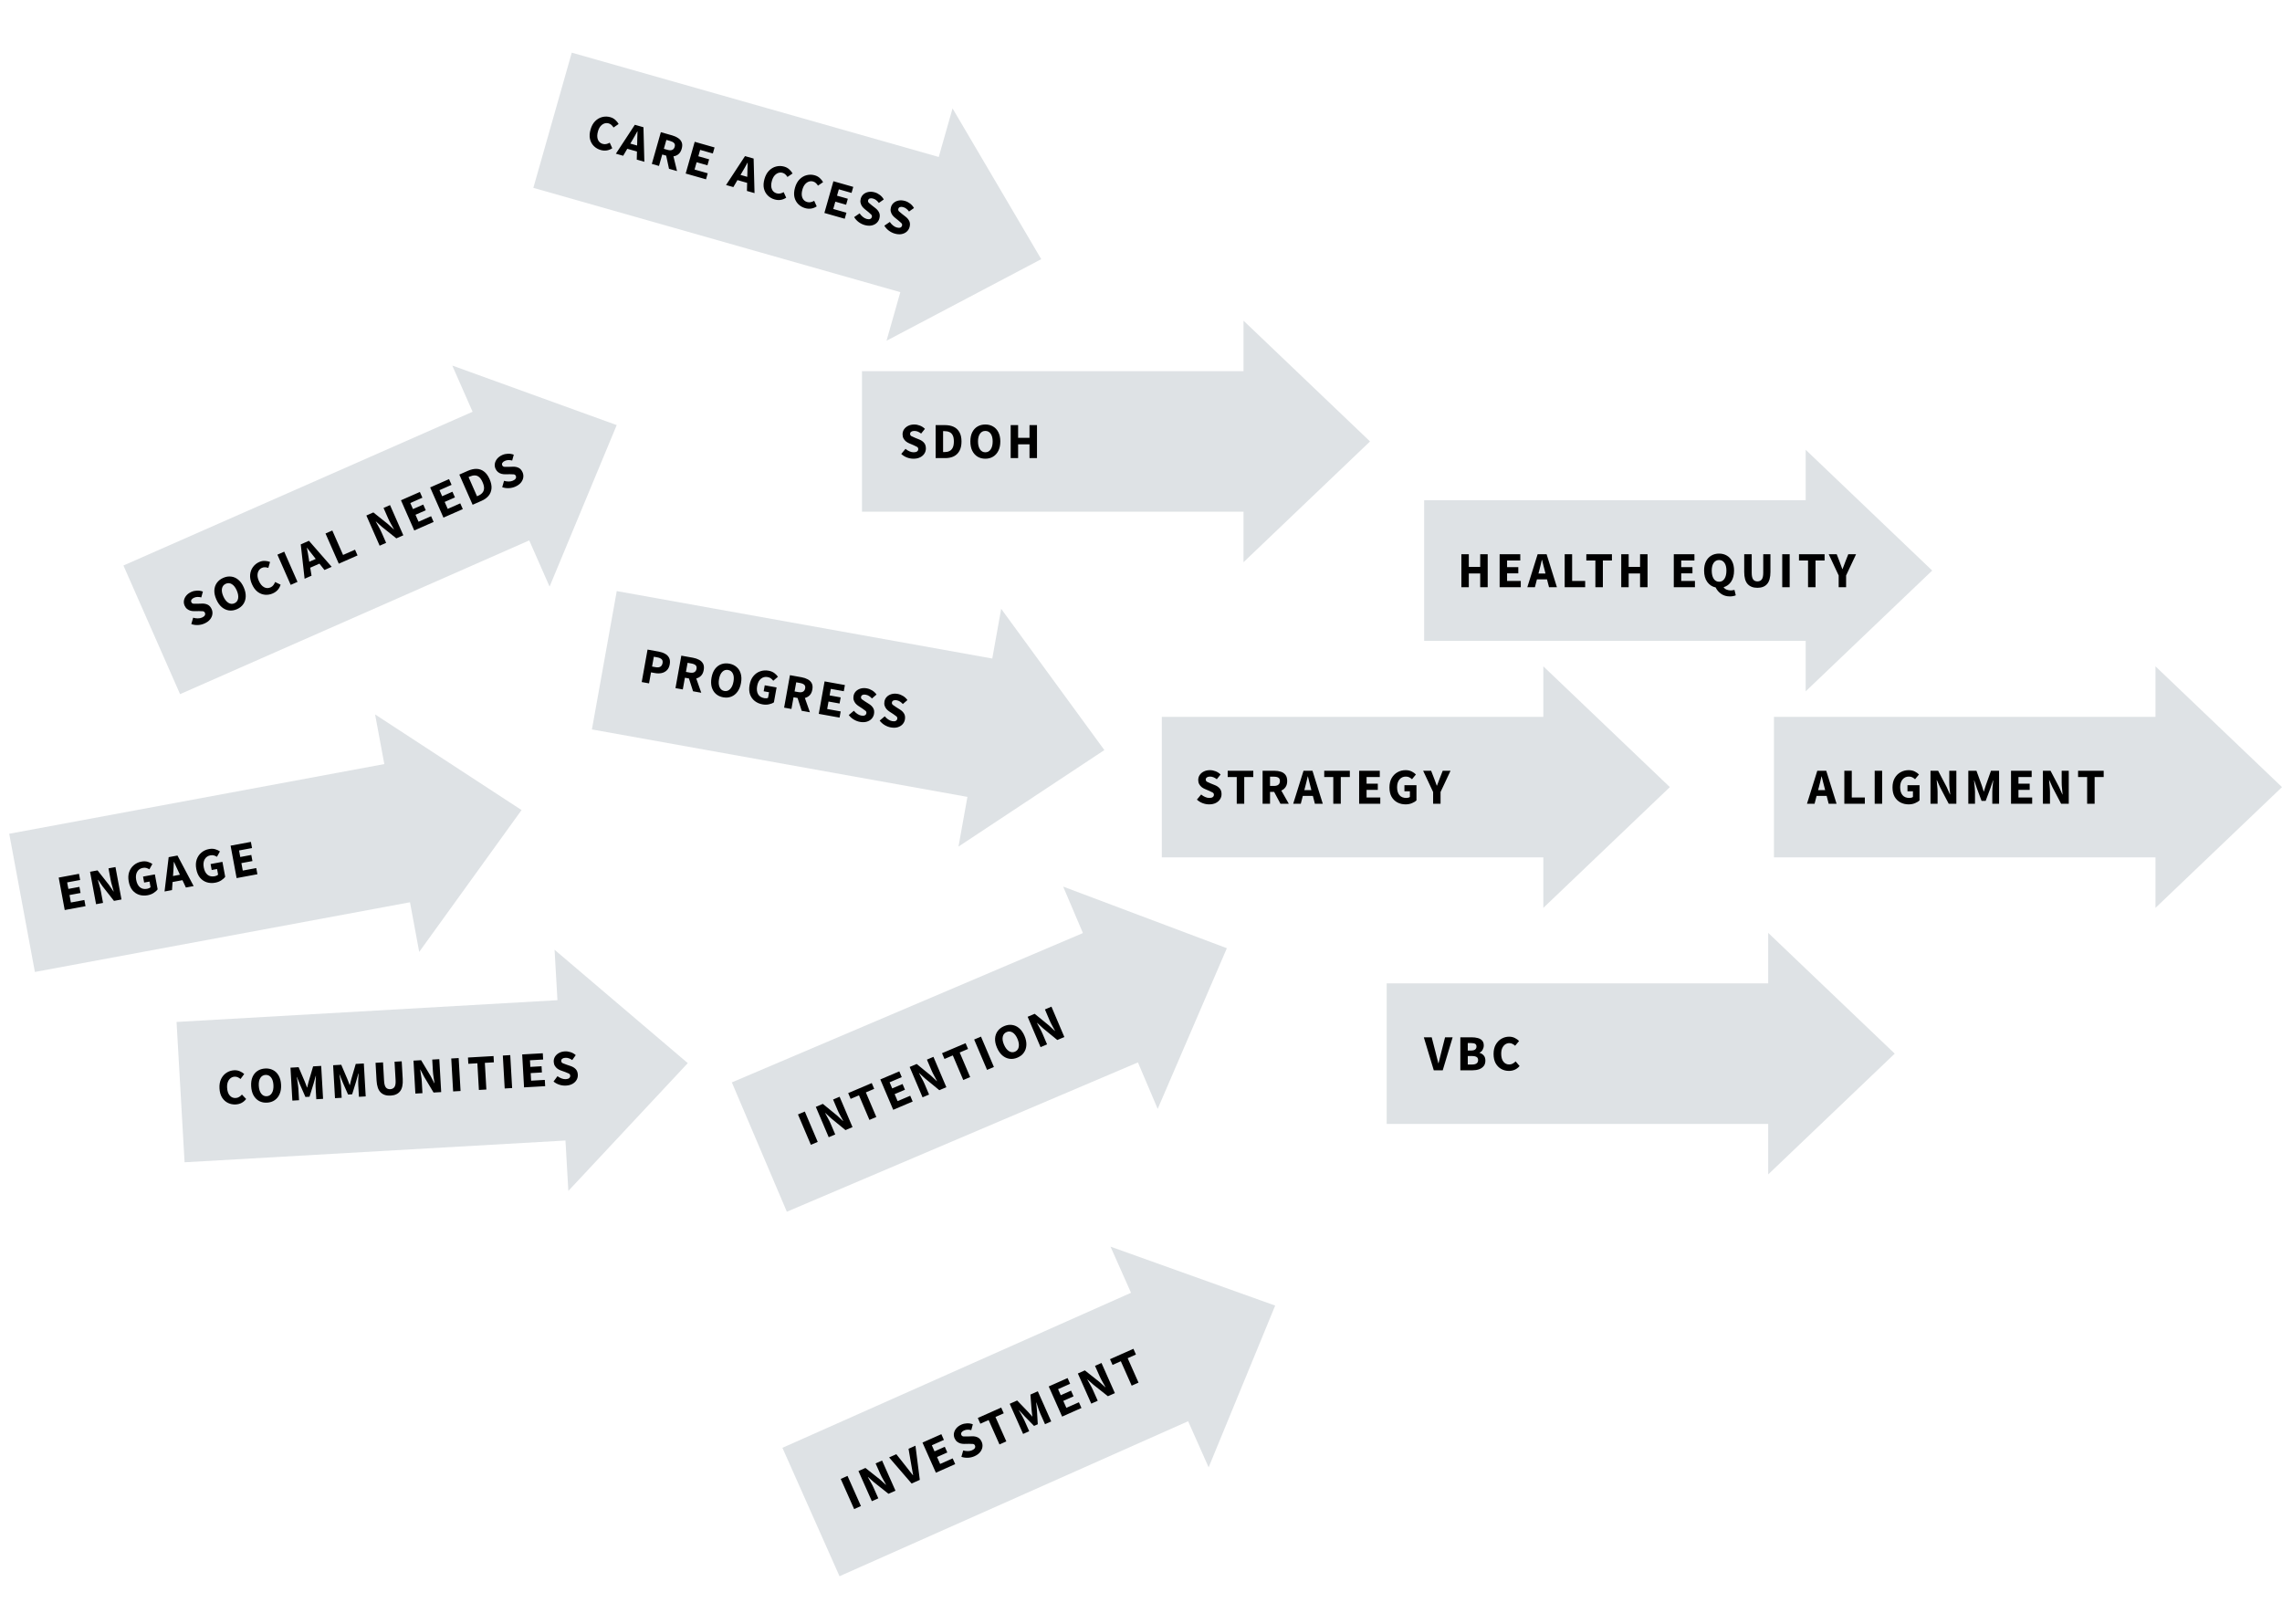<svg width="548" height="390" viewBox="0 0 548 390" fill="none" xmlns="http://www.w3.org/2000/svg">
<path d="M517.616 172.125H426V205.875H517.616V218L548 189L517.616 160V172.125Z" fill="#DEE2E5"/>
<path d="M370.616 172.125H279V205.875H370.616V218L401 189L370.616 160V172.125Z" fill="#DEE2E5"/>
<path d="M298.616 89.125H207V122.875H298.616V135L329 106L298.616 77V89.125Z" fill="#DEE2E5"/>
<path d="M225.431 37.692L137.305 12.646L128.078 45.11L216.204 70.156L212.89 81.819L250.044 62.23L228.746 26.029L225.431 37.692Z" fill="#DEE2E5"/>
<path d="M238.282 158.128L148.109 141.934L142.143 175.153L232.317 191.347L230.173 203.281L265.205 180.108L240.426 146.194L238.282 158.128Z" fill="#DEE2E5"/>
<path d="M260.054 224.049L175.745 259.904L188.954 290.962L273.262 255.107L278.008 266.264L294.618 227.686L255.308 212.891L260.054 224.049Z" fill="#DEE2E5"/>
<path d="M271.603 310.425L187.89 347.649L201.603 378.488L285.316 341.263L290.242 352.342L306.222 313.499L266.676 299.346L271.603 310.425Z" fill="#DEE2E5"/>
<path d="M133.866 240.166L42.399 245.392L44.325 279.087L135.792 273.861L136.483 285.966L165.163 255.28L133.174 228.06L133.866 240.166Z" fill="#DEE2E5"/>
<path d="M92.29 183.47L2.215 200.203L8.379 233.386L98.454 216.653L100.668 228.574L125.245 194.512L90.075 171.549L92.29 183.47Z" fill="#DEE2E5"/>
<path d="M433.616 120.125H342V153.875H433.616V166L464 137L433.616 108V120.125Z" fill="#DEE2E5"/>
<path d="M424.616 236.125H333V269.875H424.616V282L455 253L424.616 224V236.125Z" fill="#DEE2E5"/>
<path d="M436.794 188.99L436.6 189.719H438.289L438.107 188.99C438.001 188.594 437.892 188.172 437.779 187.727C437.673 187.281 437.568 186.852 437.463 186.439H437.414C437.317 186.86 437.216 187.294 437.11 187.739C437.013 188.176 436.908 188.594 436.794 188.99ZM433.927 193L436.406 185.078H438.556L441.035 193H439.139L438.653 191.117H436.236L435.75 193H433.927ZM442.9 193V185.078H444.686V191.493H447.821V193H442.9ZM450.189 193V185.078H451.975V193H450.189ZM458.343 193.146C457.622 193.146 456.966 192.992 456.374 192.684C455.791 192.376 455.325 191.923 454.977 191.323C454.637 190.716 454.467 189.971 454.467 189.088C454.467 188.213 454.641 187.468 454.989 186.852C455.346 186.228 455.816 185.755 456.399 185.431C456.982 185.098 457.626 184.932 458.331 184.932C458.906 184.932 459.4 185.038 459.813 185.248C460.226 185.459 460.562 185.698 460.821 185.965L459.886 187.107C459.683 186.929 459.469 186.779 459.242 186.658C459.015 186.536 458.732 186.475 458.391 186.475C457.776 186.475 457.274 186.702 456.885 187.156C456.496 187.609 456.302 188.233 456.302 189.027C456.302 189.837 456.488 190.469 456.86 190.922C457.233 191.376 457.788 191.603 458.525 191.603C458.687 191.603 458.845 191.583 458.999 191.542C459.153 191.502 459.278 191.441 459.375 191.36V189.999H458.063V188.541H460.955V192.186C460.68 192.453 460.311 192.68 459.849 192.866C459.396 193.053 458.894 193.146 458.343 193.146ZM463.592 193V185.078H465.426L467.492 189.015L468.269 190.764H468.318C468.285 190.343 468.241 189.873 468.184 189.355C468.128 188.837 468.099 188.342 468.099 187.873V185.078H469.8V193H467.966L465.9 189.051L465.122 187.326H465.074C465.114 187.763 465.159 188.233 465.207 188.735C465.264 189.238 465.293 189.724 465.293 190.193V193H463.592ZM472.672 193V185.078H474.628L475.904 188.602C475.985 188.828 476.062 189.067 476.134 189.319C476.207 189.57 476.284 189.817 476.365 190.06H476.414C476.495 189.817 476.568 189.57 476.633 189.319C476.706 189.067 476.782 188.828 476.863 188.602L478.115 185.078H480.059V193H478.431V190.096C478.431 189.837 478.443 189.549 478.467 189.234C478.5 188.909 478.532 188.585 478.564 188.261C478.605 187.938 478.637 187.65 478.662 187.399H478.613L477.969 189.282L476.839 192.307H475.855L474.725 189.282L474.093 187.399H474.045C474.077 187.65 474.109 187.938 474.142 188.261C474.174 188.585 474.203 188.909 474.227 189.234C474.259 189.549 474.276 189.837 474.276 190.096V193H472.672ZM482.927 193V185.078H487.884V186.585H484.713V188.176H487.41V189.671H484.713V191.493H488.005V193H482.927ZM490.583 193V185.078H492.418L494.483 189.015L495.261 190.764H495.309C495.277 190.343 495.232 189.873 495.176 189.355C495.119 188.837 495.091 188.342 495.091 187.873V185.078H496.792V193H494.957L492.892 189.051L492.114 187.326H492.065C492.106 187.763 492.15 188.233 492.199 188.735C492.256 189.238 492.284 189.724 492.284 190.193V193H490.583ZM501.206 193V186.585H499.031V185.078H505.179V186.585H503.004V193H501.206Z" fill="black"/>
<path d="M350.936 141V133.078H352.722V136.128H355.455V133.078H357.254V141H355.455V137.695H352.722V141H350.936ZM360.123 141V133.078H365.08V134.585H361.909V136.176H364.606V137.671H361.909V139.493H365.201V141H360.123ZM369.638 136.99L369.444 137.719H371.132L370.95 136.99C370.845 136.594 370.735 136.172 370.622 135.727C370.517 135.281 370.411 134.852 370.306 134.439H370.258C370.16 134.86 370.059 135.294 369.954 135.739C369.857 136.176 369.751 136.594 369.638 136.99ZM366.771 141L369.249 133.078H371.4L373.878 141H371.983L371.497 139.117H369.079L368.593 141H366.771ZM375.744 141V133.078H377.53V139.493H380.665V141H375.744ZM383.116 141V134.585H380.941V133.078H387.089V134.585H384.914V141H383.116ZM389.324 141V133.078H391.11V136.128H393.844V133.078H395.642V141H393.844V137.695H391.11V141H389.324ZM401.944 141V133.078H406.901V134.585H403.73V136.176H406.427V137.671H403.73V139.493H407.022V141H401.944ZM412.82 139.688C413.363 139.688 413.792 139.453 414.108 138.983C414.424 138.505 414.582 137.845 414.582 137.003C414.582 136.209 414.424 135.589 414.108 135.144C413.792 134.698 413.363 134.475 412.82 134.475C412.277 134.475 411.848 134.698 411.532 135.144C411.216 135.589 411.058 136.209 411.058 137.003C411.058 137.845 411.216 138.505 411.532 138.983C411.848 139.453 412.277 139.688 412.82 139.688ZM415.432 143.211C414.598 143.211 413.889 143.005 413.306 142.592C412.723 142.187 412.289 141.676 412.006 141.061C411.163 140.883 410.487 140.441 409.977 139.736C409.475 139.032 409.223 138.12 409.223 137.003C409.223 136.136 409.373 135.403 409.673 134.803C409.981 134.196 410.402 133.734 410.937 133.418C411.479 133.094 412.107 132.932 412.82 132.932C413.533 132.932 414.156 133.094 414.691 133.418C415.234 133.734 415.655 134.196 415.955 134.803C416.262 135.411 416.416 136.144 416.416 137.003C416.416 138.064 416.189 138.943 415.736 139.639C415.282 140.328 414.671 140.781 413.901 141C414.088 141.275 414.339 141.474 414.655 141.595C414.979 141.717 415.307 141.778 415.639 141.778C415.809 141.778 415.967 141.761 416.113 141.729C416.266 141.705 416.4 141.676 416.513 141.644L416.829 142.944C416.684 143.017 416.489 143.078 416.246 143.126C416.011 143.183 415.74 143.211 415.432 143.211ZM422.028 141.146C421 141.146 420.214 140.842 419.671 140.235C419.129 139.627 418.857 138.659 418.857 137.331V133.078H420.655V137.513C420.655 138.291 420.773 138.833 421.008 139.141C421.243 139.449 421.583 139.603 422.028 139.603C422.474 139.603 422.818 139.449 423.061 139.141C423.304 138.833 423.426 138.291 423.426 137.513V133.078H425.151V137.331C425.151 138.659 424.884 139.627 424.349 140.235C423.822 140.842 423.049 141.146 422.028 141.146ZM427.986 141V133.078H429.772V141H427.986ZM434.184 141V134.585H432.009V133.078H438.157V134.585H435.982V141H434.184ZM441.539 141V138.181L439.145 133.078H441.065L441.77 134.901C441.883 135.2 441.993 135.492 442.098 135.776C442.203 136.051 442.309 136.342 442.414 136.65H442.462C442.576 136.342 442.689 136.051 442.803 135.776C442.916 135.492 443.025 135.2 443.131 134.901L443.848 133.078H445.719L443.325 138.181V141H441.539Z" fill="black"/>
<path d="M219.353 110.146C218.835 110.146 218.317 110.049 217.798 109.854C217.288 109.66 216.83 109.376 216.425 109.004L217.446 107.777C217.729 108.02 218.045 108.218 218.394 108.372C218.742 108.526 219.078 108.603 219.402 108.603C219.775 108.603 220.05 108.534 220.228 108.396C220.415 108.259 220.508 108.072 220.508 107.837C220.508 107.586 220.402 107.404 220.192 107.291C219.989 107.169 219.714 107.035 219.366 106.89L218.333 106.452C218.066 106.339 217.81 106.189 217.567 106.003C217.324 105.808 217.126 105.569 216.972 105.286C216.818 105.002 216.741 104.67 216.741 104.289C216.741 103.852 216.859 103.455 217.094 103.099C217.337 102.742 217.669 102.459 218.09 102.248C218.519 102.038 219.009 101.932 219.56 101.932C220.014 101.932 220.467 102.021 220.921 102.2C221.374 102.378 221.771 102.637 222.111 102.977L221.2 104.107C220.941 103.905 220.682 103.751 220.423 103.646C220.163 103.532 219.876 103.475 219.56 103.475C219.252 103.475 219.005 103.54 218.819 103.67C218.641 103.791 218.552 103.965 218.552 104.192C218.552 104.435 218.665 104.618 218.892 104.739C219.127 104.861 219.414 104.99 219.754 105.128L220.775 105.541C221.253 105.735 221.634 106.003 221.917 106.343C222.201 106.683 222.342 107.133 222.342 107.691C222.342 108.129 222.225 108.534 221.99 108.906C221.755 109.279 221.415 109.579 220.969 109.806C220.524 110.032 219.985 110.146 219.353 110.146ZM224.687 110V102.078H226.922C227.732 102.078 228.433 102.216 229.024 102.491C229.616 102.767 230.073 103.196 230.397 103.779C230.729 104.354 230.896 105.095 230.896 106.003C230.896 106.91 230.734 107.659 230.41 108.25C230.086 108.842 229.632 109.283 229.049 109.575C228.474 109.858 227.797 110 227.02 110H224.687ZM226.473 108.554H226.813C227.267 108.554 227.66 108.473 227.992 108.311C228.332 108.149 228.595 107.882 228.781 107.509C228.968 107.137 229.061 106.634 229.061 106.003C229.061 105.371 228.968 104.877 228.781 104.52C228.595 104.156 228.332 103.901 227.992 103.755C227.66 103.601 227.267 103.524 226.813 103.524H226.473V108.554ZM236.619 110.146C235.906 110.146 235.278 109.98 234.736 109.648C234.201 109.316 233.78 108.842 233.472 108.226C233.172 107.602 233.023 106.861 233.023 106.003C233.023 105.136 233.172 104.403 233.472 103.803C233.78 103.196 234.201 102.734 234.736 102.418C235.278 102.094 235.906 101.932 236.619 101.932C237.332 101.932 237.956 102.094 238.49 102.418C239.033 102.734 239.454 103.196 239.754 103.803C240.062 104.411 240.215 105.144 240.215 106.003C240.215 106.861 240.062 107.602 239.754 108.226C239.454 108.842 239.033 109.316 238.49 109.648C237.956 109.98 237.332 110.146 236.619 110.146ZM236.619 108.603C237.162 108.603 237.591 108.368 237.907 107.898C238.223 107.428 238.381 106.796 238.381 106.003C238.381 105.209 238.223 104.589 237.907 104.144C237.591 103.698 237.162 103.475 236.619 103.475C236.076 103.475 235.647 103.698 235.331 104.144C235.015 104.589 234.857 105.209 234.857 106.003C234.857 106.796 235.015 107.428 235.331 107.898C235.647 108.368 236.076 108.603 236.619 108.603ZM242.705 110V102.078H244.491V105.128H247.225V102.078H249.023V110H247.225V106.695H244.491V110H242.705Z" fill="black"/>
<path d="M144.244 36.017C143.605 35.836 143.059 35.52 142.606 35.072C142.152 34.623 141.844 34.063 141.681 33.394C141.527 32.719 141.571 31.956 141.813 31.107C142.052 30.266 142.419 29.596 142.915 29.096C143.42 28.592 143.99 28.261 144.624 28.104C145.268 27.942 145.91 27.952 146.548 28.134C147.039 28.273 147.451 28.5 147.783 28.813C148.117 29.118 148.375 29.44 148.557 29.778L147.333 30.617C147.189 30.383 147.024 30.18 146.836 30.009C146.659 29.832 146.434 29.705 146.162 29.628C145.819 29.53 145.476 29.538 145.132 29.651C144.796 29.766 144.49 29.982 144.215 30.3C143.947 30.619 143.74 31.036 143.594 31.55C143.373 32.33 143.367 32.985 143.578 33.517C143.789 34.048 144.175 34.394 144.736 34.553C145.048 34.642 145.344 34.65 145.626 34.578C145.915 34.509 146.181 34.404 146.423 34.262L147.029 35.596C146.178 36.163 145.249 36.303 144.244 36.017ZM151.754 33.832L151.367 34.48L152.992 34.942L153.016 34.191C153.023 33.78 153.033 33.345 153.046 32.886C153.066 32.428 153.083 31.987 153.094 31.561L153.047 31.547C152.839 31.926 152.623 32.315 152.4 32.715C152.187 33.109 151.971 33.481 151.754 33.832ZM147.899 36.905L152.45 29.963L154.518 30.551L154.736 38.848L152.913 38.33L152.96 36.386L150.635 35.724L149.652 37.403L147.899 36.905ZM156.531 39.358L158.697 31.739L161.443 32.519C161.981 32.672 162.451 32.886 162.853 33.16C163.257 33.426 163.543 33.769 163.71 34.187C163.878 34.605 163.875 35.118 163.702 35.726C163.543 36.287 163.286 36.715 162.933 37.01C162.589 37.3 162.186 37.476 161.722 37.537L162.584 41.079L160.656 40.531L159.976 37.37L159.029 37.1L158.249 39.847L156.531 39.358ZM159.418 35.733L160.306 35.986C160.758 36.114 161.128 36.118 161.414 35.997C161.711 35.871 161.913 35.621 162.019 35.247C162.126 34.873 162.079 34.578 161.88 34.361C161.688 34.147 161.366 33.975 160.914 33.847L160.026 33.594L159.418 35.733ZM164.66 41.669L166.826 34.05L171.594 35.405L171.182 36.854L168.132 35.987L167.697 37.518L170.291 38.256L169.883 39.693L167.288 38.956L166.79 40.709L169.957 41.609L169.545 43.058L164.66 41.669ZM178.21 41.353L177.824 42.001L179.449 42.463L179.473 41.712C179.48 41.301 179.49 40.866 179.503 40.407C179.523 39.95 179.539 39.508 179.551 39.082L179.504 39.068C179.296 39.447 179.08 39.836 178.857 40.236C178.643 40.63 178.428 41.002 178.21 41.353ZM174.356 44.426L178.906 37.484L180.975 38.072L181.193 46.369L179.37 45.851L179.417 43.907L177.091 43.245L176.109 44.924L174.356 44.426ZM186.012 47.891C185.373 47.709 184.827 47.394 184.374 46.945C183.92 46.496 183.612 45.937 183.449 45.267C183.295 44.592 183.339 43.83 183.581 42.981C183.82 42.139 184.187 41.469 184.683 40.97C185.188 40.465 185.758 40.135 186.392 39.978C187.036 39.816 187.678 39.826 188.317 40.007C188.807 40.147 189.219 40.373 189.551 40.687C189.885 40.992 190.143 41.314 190.325 41.652L189.101 42.491C188.957 42.257 188.792 42.054 188.604 41.883C188.427 41.706 188.202 41.579 187.93 41.501C187.587 41.404 187.244 41.412 186.9 41.524C186.564 41.639 186.258 41.856 185.983 42.173C185.715 42.493 185.508 42.91 185.362 43.424C185.141 44.203 185.135 44.858 185.346 45.39C185.557 45.922 185.943 46.267 186.504 46.427C186.816 46.515 187.112 46.524 187.394 46.452C187.683 46.383 187.949 46.277 188.191 46.136L188.797 47.47C187.946 48.036 187.017 48.177 186.012 47.891ZM193.343 49.975C192.704 49.793 192.158 49.478 191.704 49.029C191.251 48.58 190.942 48.021 190.779 47.351C190.626 46.676 190.67 45.914 190.911 45.065C191.15 44.223 191.518 43.553 192.013 43.054C192.519 42.549 193.089 42.218 193.723 42.062C194.367 41.9 195.008 41.909 195.647 42.091C196.138 42.231 196.549 42.457 196.881 42.77C197.215 43.076 197.473 43.398 197.655 43.736L196.431 44.575C196.287 44.34 196.122 44.138 195.935 43.967C195.758 43.79 195.533 43.663 195.26 43.585C194.917 43.488 194.574 43.495 194.23 43.608C193.894 43.723 193.589 43.94 193.313 44.257C193.046 44.577 192.839 44.994 192.692 45.508C192.471 46.287 192.466 46.942 192.677 47.474C192.888 48.005 193.274 48.351 193.835 48.511C194.146 48.599 194.443 48.608 194.724 48.536C195.013 48.467 195.279 48.361 195.522 48.219L196.127 49.554C195.276 50.12 194.348 50.261 193.343 49.975ZM197.968 51.138L200.134 43.518L204.902 44.874L204.49 46.323L201.44 45.456L201.005 46.987L203.599 47.724L203.19 49.162L200.596 48.424L200.098 50.177L203.265 51.078L202.853 52.527L197.968 51.138ZM207.618 54.033C207.119 53.891 206.647 53.656 206.202 53.327C205.764 53.001 205.402 52.603 205.114 52.134L206.431 51.232C206.637 51.544 206.887 51.821 207.18 52.064C207.473 52.307 207.775 52.473 208.087 52.562C208.445 52.664 208.729 52.673 208.938 52.589C209.155 52.508 209.295 52.354 209.36 52.128C209.428 51.886 209.377 51.682 209.205 51.516C209.044 51.343 208.815 51.14 208.52 50.904L207.646 50.201C207.42 50.019 207.216 49.805 207.033 49.559C206.852 49.306 206.727 49.022 206.656 48.707C206.586 48.392 206.603 48.052 206.707 47.686C206.826 47.265 207.048 46.915 207.371 46.637C207.702 46.36 208.099 46.178 208.562 46.091C209.033 46.006 209.533 46.038 210.063 46.189C210.499 46.313 210.911 46.523 211.298 46.818C211.686 47.114 211.997 47.472 212.231 47.892L211.046 48.73C210.852 48.464 210.645 48.245 210.424 48.073C210.206 47.893 209.945 47.76 209.641 47.673C209.345 47.589 209.089 47.584 208.875 47.658C208.67 47.726 208.537 47.869 208.475 48.087C208.408 48.321 208.467 48.527 208.652 48.706C208.845 48.887 209.086 49.09 209.376 49.316L210.245 49.992C210.651 50.31 210.944 50.671 211.124 51.076C211.304 51.481 211.317 51.952 211.164 52.489C211.045 52.91 210.821 53.268 210.493 53.562C210.165 53.856 209.756 54.051 209.265 54.148C208.775 54.244 208.226 54.206 207.618 54.033ZM214.869 56.094C214.37 55.952 213.898 55.717 213.452 55.388C213.015 55.062 212.652 54.664 212.364 54.195L213.682 53.294C213.888 53.605 214.137 53.882 214.43 54.125C214.723 54.369 215.026 54.535 215.337 54.623C215.696 54.725 215.979 54.734 216.188 54.65C216.405 54.569 216.546 54.415 216.61 54.189C216.679 53.948 216.627 53.744 216.456 53.577C216.294 53.405 216.066 53.201 215.771 52.965L214.897 52.262C214.671 52.08 214.466 51.866 214.283 51.62C214.103 51.367 213.977 51.083 213.907 50.768C213.836 50.453 213.853 50.113 213.957 49.747C214.077 49.326 214.298 48.976 214.622 48.698C214.953 48.421 215.35 48.239 215.813 48.152C216.283 48.067 216.783 48.1 217.313 48.25C217.749 48.374 218.161 48.584 218.549 48.879C218.937 49.175 219.247 49.533 219.482 49.953L218.296 50.791C218.102 50.525 217.895 50.306 217.674 50.134C217.456 49.954 217.195 49.821 216.891 49.734C216.595 49.65 216.34 49.645 216.125 49.719C215.92 49.787 215.787 49.93 215.725 50.148C215.659 50.382 215.718 50.588 215.903 50.767C216.096 50.948 216.337 51.151 216.626 51.377L217.495 52.053C217.902 52.371 218.195 52.732 218.374 53.137C218.554 53.542 218.567 54.013 218.415 54.551C218.295 54.971 218.071 55.329 217.743 55.623C217.416 55.917 217.006 56.112 216.516 56.209C216.025 56.305 215.476 56.267 214.869 56.094Z" fill="black"/>
<path d="M154.102 163.776L155.503 155.979L158.181 156.46C158.755 156.563 159.259 156.736 159.693 156.978C160.136 157.214 160.464 157.541 160.678 157.958C160.891 158.375 160.941 158.898 160.828 159.528C160.719 160.134 160.49 160.607 160.14 160.947C159.791 161.288 159.368 161.512 158.871 161.62C158.376 161.721 157.853 161.722 157.303 161.623L156.335 161.449L155.86 164.092L154.102 163.776ZM156.586 160.05L157.447 160.204C158.404 160.376 158.957 160.047 159.105 159.218C159.179 158.812 159.103 158.502 158.877 158.289C158.652 158.075 158.301 157.926 157.822 157.84L157.009 157.694L156.586 160.05ZM162.21 165.232L163.611 157.435L166.421 157.94C166.971 158.039 167.46 158.205 167.887 158.438C168.316 158.663 168.634 158.976 168.842 159.375C169.05 159.775 169.098 160.285 168.986 160.907C168.883 161.481 168.671 161.932 168.348 162.261C168.035 162.584 167.651 162.799 167.195 162.906L168.404 166.345L166.431 165.991L165.441 162.912L164.473 162.738L163.968 165.548L162.21 165.232ZM164.724 161.339L165.633 161.502C166.095 161.585 166.463 161.552 166.737 161.404C167.02 161.249 167.196 160.98 167.264 160.598C167.333 160.215 167.258 159.926 167.038 159.73C166.826 159.535 166.488 159.397 166.026 159.314L165.117 159.15L164.724 161.339ZM173.671 167.44C172.97 167.313 172.381 167.039 171.906 166.616C171.438 166.195 171.108 165.654 170.914 164.994C170.729 164.327 170.712 163.571 170.864 162.726C171.017 161.873 171.295 161.178 171.696 160.641C172.106 160.097 172.602 159.717 173.184 159.501C173.776 159.278 174.422 159.23 175.124 159.356C175.825 159.482 176.41 159.751 176.879 160.165C177.358 160.572 177.691 161.101 177.878 161.751C178.074 162.404 178.096 163.153 177.944 163.998C177.792 164.843 177.509 165.545 177.096 166.104C176.692 166.657 176.194 167.049 175.601 167.28C175.016 167.512 174.373 167.566 173.671 167.44ZM173.944 165.921C174.478 166.017 174.942 165.861 175.336 165.455C175.73 165.048 175.998 164.454 176.138 163.673C176.278 162.892 176.232 162.254 176 161.76C175.768 161.265 175.385 160.97 174.851 160.874C174.317 160.778 173.855 160.922 173.465 161.304C173.075 161.687 172.81 162.269 172.67 163.05C172.53 163.831 172.573 164.481 172.801 164.999C173.029 165.518 173.41 165.825 173.944 165.921ZM183.105 169.134C182.396 169.007 181.777 168.739 181.25 168.332C180.73 167.926 180.352 167.397 180.115 166.746C179.888 166.087 179.852 165.324 180.008 164.455C180.163 163.594 180.466 162.891 180.918 162.347C181.379 161.796 181.925 161.413 182.556 161.197C183.189 160.973 183.852 160.924 184.546 161.048C185.112 161.15 185.58 161.341 185.949 161.621C186.318 161.902 186.607 162.196 186.815 162.505L185.692 163.464C185.524 163.253 185.339 163.067 185.138 162.908C184.936 162.748 184.668 162.638 184.333 162.578C183.727 162.469 183.192 162.603 182.73 162.981C182.267 163.359 181.965 163.938 181.825 164.72C181.681 165.517 181.753 166.172 182.04 166.684C182.326 167.196 182.832 167.518 183.558 167.648C183.717 167.677 183.876 167.685 184.035 167.672C184.193 167.659 184.328 167.622 184.438 167.559L184.678 166.22L183.387 165.988L183.645 164.553L186.491 165.064L185.846 168.652C185.528 168.866 185.125 169.024 184.638 169.126C184.158 169.229 183.648 169.232 183.105 169.134ZM188.297 169.919L189.698 162.122L192.508 162.627C193.058 162.726 193.547 162.892 193.974 163.125C194.403 163.35 194.721 163.662 194.929 164.062C195.137 164.461 195.186 164.972 195.074 165.594C194.971 166.168 194.758 166.619 194.435 166.948C194.122 167.27 193.738 167.485 193.283 167.593L194.492 171.032L192.519 170.677L191.529 167.599L190.56 167.425L190.055 170.235L188.297 169.919ZM190.811 166.025L191.72 166.189C192.183 166.272 192.551 166.239 192.824 166.091C193.107 165.936 193.283 165.667 193.352 165.284C193.421 164.902 193.345 164.612 193.125 164.417C192.913 164.222 192.576 164.083 192.113 164L191.205 163.837L190.811 166.025ZM196.616 171.413L198.016 163.616L202.895 164.493L202.629 165.976L199.508 165.415L199.226 166.982L201.881 167.459L201.617 168.929L198.962 168.453L198.64 170.246L201.881 170.829L201.614 172.311L196.616 171.413ZM206.505 173.338C205.995 173.247 205.502 173.059 205.026 172.776C204.558 172.495 204.158 172.135 203.825 171.696L205.047 170.669C205.283 170.958 205.559 171.21 205.874 171.423C206.19 171.636 206.507 171.771 206.826 171.828C207.193 171.894 207.476 171.875 207.676 171.771C207.883 171.668 208.008 171.501 208.049 171.27C208.094 171.023 208.022 170.825 207.835 170.676C207.657 170.521 207.41 170.341 207.093 170.135L206.154 169.522C205.911 169.363 205.686 169.171 205.48 168.945C205.275 168.71 205.122 168.44 205.021 168.134C204.919 167.827 204.902 167.487 204.97 167.112C205.047 166.682 205.233 166.312 205.527 166.003C205.829 165.695 206.206 165.475 206.658 165.342C207.118 165.21 207.619 165.193 208.161 165.291C208.607 165.371 209.038 165.539 209.453 165.794C209.868 166.05 210.213 166.375 210.487 166.77L209.391 167.721C209.171 167.476 208.943 167.279 208.707 167.129C208.472 166.972 208.199 166.865 207.888 166.81C207.585 166.755 207.33 166.775 207.124 166.87C206.927 166.958 206.809 167.114 206.769 167.337C206.726 167.576 206.805 167.775 207.007 167.935C207.217 168.096 207.477 168.275 207.787 168.47L208.719 169.057C209.155 169.333 209.482 169.664 209.701 170.049C209.92 170.433 209.98 170.901 209.881 171.451C209.804 171.882 209.616 172.259 209.319 172.585C209.022 172.91 208.634 173.145 208.156 173.289C207.677 173.434 207.127 173.45 206.505 173.338ZM213.924 174.671C213.414 174.579 212.921 174.392 212.445 174.109C211.977 173.828 211.577 173.468 211.244 173.029L212.466 172.002C212.702 172.291 212.978 172.542 213.293 172.755C213.609 172.968 213.926 173.104 214.245 173.161C214.612 173.227 214.895 173.208 215.095 173.104C215.302 173.001 215.427 172.834 215.468 172.603C215.513 172.356 215.441 172.158 215.254 172.009C215.076 171.854 214.829 171.673 214.512 171.468L213.573 170.855C213.33 170.696 213.105 170.504 212.899 170.277C212.694 170.043 212.541 169.773 212.44 169.467C212.338 169.16 212.321 168.82 212.389 168.445C212.466 168.015 212.652 167.645 212.946 167.336C213.248 167.028 213.625 166.807 214.077 166.675C214.537 166.543 215.038 166.526 215.58 166.624C216.026 166.704 216.457 166.872 216.872 167.127C217.287 167.383 217.632 167.708 217.906 168.103L216.81 169.054C216.59 168.809 216.362 168.612 216.126 168.462C215.891 168.305 215.618 168.198 215.307 168.142C215.004 168.088 214.749 168.108 214.543 168.203C214.346 168.291 214.228 168.446 214.188 168.67C214.145 168.909 214.224 169.108 214.426 169.268C214.636 169.429 214.896 169.607 215.206 169.803L216.138 170.39C216.574 170.666 216.901 170.996 217.12 171.381C217.339 171.766 217.399 172.234 217.3 172.784C217.223 173.214 217.035 173.592 216.738 173.918C216.441 174.243 216.053 174.478 215.575 174.622C215.096 174.766 214.546 174.783 213.924 174.671Z" fill="black"/>
<path d="M194.725 274.893L191.625 267.603L193.269 266.904L196.369 274.195L194.725 274.893ZM199.008 273.072L195.909 265.782L197.597 265.064L201.038 267.879L202.438 269.184L202.483 269.165C202.288 268.79 202.064 268.375 201.809 267.921C201.554 267.466 201.334 267.022 201.15 266.59L200.057 264.018L201.622 263.352L204.722 270.643L203.034 271.361L199.588 268.535L198.197 267.251L198.152 267.27C198.361 267.657 198.585 268.072 198.827 268.515C199.075 268.955 199.292 269.391 199.475 269.824L200.574 272.406L199.008 273.072ZM208.785 268.915L206.274 263.011L204.273 263.863L203.683 262.476L209.341 260.07L209.93 261.457L207.929 262.308L210.439 268.211L208.785 268.915ZM214.498 266.486L211.398 259.196L215.96 257.256L216.549 258.642L213.631 259.883L214.254 261.348L216.736 260.292L217.321 261.668L214.839 262.723L215.552 264.4L218.582 263.112L219.172 264.498L214.498 266.486ZM221.544 263.49L218.444 256.2L220.132 255.482L223.573 258.296L224.974 259.602L225.018 259.583C224.824 259.208 224.599 258.793 224.344 258.338C224.089 257.883 223.869 257.44 223.686 257.007L222.592 254.436L224.157 253.77L227.257 261.06L225.569 261.778L222.123 258.953L220.732 257.669L220.687 257.688C220.896 258.075 221.121 258.49 221.362 258.933C221.611 259.373 221.827 259.809 222.011 260.241L223.109 262.824L221.544 263.49ZM231.32 259.333L228.81 253.429L226.808 254.28L226.219 252.894L231.876 250.488L232.466 251.874L230.464 252.725L232.975 258.629L231.32 259.333ZM237.033 256.903L233.933 249.613L235.577 248.914L238.677 256.205L237.033 256.903ZM244.336 253.956C243.68 254.235 243.038 254.328 242.408 254.235C241.787 254.138 241.213 253.867 240.689 253.421C240.169 252.964 239.742 252.341 239.406 251.551C239.066 250.753 238.917 250.02 238.959 249.351C239.004 248.672 239.211 248.082 239.58 247.582C239.952 247.072 240.467 246.677 241.122 246.398C241.778 246.119 242.416 246.024 243.035 246.113C243.658 246.191 244.226 246.451 244.739 246.893C245.26 247.332 245.689 247.946 246.025 248.736C246.361 249.526 246.509 250.269 246.47 250.963C246.435 251.647 246.233 252.248 245.863 252.766C245.501 253.281 244.992 253.677 244.336 253.956ZM243.733 252.536C244.232 252.324 244.535 251.94 244.642 251.384C244.749 250.828 244.647 250.185 244.336 249.454C244.026 248.724 243.638 248.215 243.173 247.929C242.708 247.643 242.226 247.606 241.726 247.818C241.227 248.03 240.919 248.403 240.803 248.937C240.686 249.47 240.783 250.102 241.094 250.833C241.405 251.563 241.797 252.083 242.272 252.392C242.746 252.701 243.233 252.749 243.733 252.536ZM249.88 251.441L246.78 244.151L248.468 243.433L251.91 246.247L253.31 247.553L253.355 247.534C253.16 247.159 252.935 246.744 252.68 246.289C252.425 245.834 252.206 245.391 252.022 244.958L250.928 242.387L252.494 241.721L255.594 249.011L253.905 249.729L250.459 246.903L249.069 245.62L249.024 245.639C249.232 246.026 249.457 246.441 249.698 246.884C249.947 247.324 250.163 247.76 250.347 248.192L251.445 250.775L249.88 251.441Z" fill="black"/>
<path d="M205.112 362.36L201.893 355.121L203.525 354.395L206.744 361.634L205.112 362.36ZM209.365 360.469L206.146 353.23L207.823 352.485L211.309 355.243L212.731 356.526L212.775 356.506C212.574 356.134 212.343 355.723 212.08 355.272C211.818 354.822 211.591 354.382 211.401 353.952L210.265 351.399L211.82 350.708L215.038 357.946L213.361 358.692L209.87 355.923L208.458 354.662L208.414 354.682C208.629 355.065 208.86 355.476 209.109 355.915C209.364 356.351 209.588 356.784 209.779 357.213L210.919 359.778L209.365 360.469ZM218.916 356.222L213.511 349.956L215.243 349.186L217.609 352.176C217.895 352.519 218.162 352.861 218.411 353.202C218.668 353.54 218.941 353.884 219.229 354.235L219.274 354.215C219.2 353.769 219.123 353.338 219.044 352.921C218.965 352.504 218.89 352.076 218.819 351.638L218.174 347.883L219.839 347.142L220.881 355.348L218.916 356.222ZM224.745 353.631L221.526 346.392L226.056 344.378L226.668 345.755L223.77 347.043L224.417 348.498L226.882 347.402L227.489 348.768L225.024 349.863L225.765 351.529L228.773 350.191L229.385 351.568L224.745 353.631ZM234.009 349.671C233.536 349.882 233.022 350.004 232.47 350.037C231.924 350.066 231.391 349.993 230.87 349.817L231.304 348.281C231.661 348.388 232.031 348.441 232.412 348.44C232.792 348.44 233.131 348.373 233.427 348.242C233.767 348.09 233.991 347.916 234.098 347.717C234.212 347.516 234.222 347.308 234.126 347.093C234.024 346.864 233.854 346.74 233.615 346.722C233.381 346.693 233.075 346.683 232.698 346.691L231.576 346.711C231.286 346.716 230.992 346.683 230.694 346.611C230.393 346.532 230.115 346.395 229.859 346.198C229.603 346.001 229.398 345.729 229.243 345.381C229.065 344.982 229.012 344.571 229.081 344.15C229.159 343.726 229.347 343.332 229.646 342.968C229.953 342.601 230.358 342.306 230.861 342.082C231.276 341.898 231.726 341.795 232.213 341.774C232.7 341.752 233.168 341.828 233.617 342.001L233.244 343.403C232.924 343.324 232.625 343.288 232.345 343.297C232.063 343.299 231.777 343.364 231.488 343.492C231.207 343.617 231.007 343.777 230.89 343.971C230.776 344.155 230.766 344.35 230.858 344.557C230.957 344.779 231.134 344.9 231.391 344.918C231.655 344.934 231.97 344.936 232.337 344.923L233.437 344.886C233.953 344.87 234.41 344.959 234.807 345.155C235.204 345.351 235.516 345.704 235.743 346.215C235.921 346.614 235.978 347.032 235.915 347.468C235.852 347.904 235.663 348.316 235.348 348.704C235.033 349.092 234.587 349.415 234.009 349.671ZM240.017 346.841L237.41 340.979L235.423 341.863L234.811 340.486L240.429 337.988L241.041 339.365L239.054 340.248L241.66 346.11L240.017 346.841ZM245.69 344.319L242.471 337.08L244.259 336.285L246.856 338.987C247.022 339.161 247.189 339.348 247.358 339.548C247.527 339.748 247.697 339.942 247.87 340.132L247.914 340.112C247.89 339.857 247.856 339.601 247.813 339.346C247.778 339.087 247.751 338.837 247.733 338.597L247.445 334.869L249.221 334.079L252.44 341.318L250.952 341.979L249.772 339.326C249.667 339.089 249.561 338.821 249.455 338.523C249.353 338.213 249.251 337.904 249.149 337.595C249.054 337.282 248.967 337.007 248.887 336.767L248.843 336.787L249.02 338.769L249.216 341.993L248.317 342.393L246.055 340.087L244.713 338.623L244.669 338.643C244.8 338.859 244.947 339.109 245.108 339.392C245.269 339.675 245.427 339.959 245.58 340.245C245.738 340.521 245.87 340.777 245.975 341.014L247.155 343.667L245.69 344.319ZM255.06 340.153L251.842 332.914L256.371 330.9L256.984 332.277L254.086 333.565L254.732 335.02L257.197 333.924L257.804 335.289L255.34 336.385L256.08 338.05L259.089 336.713L259.701 338.089L255.06 340.153ZM262.056 337.042L258.838 329.804L260.514 329.058L264.001 331.816L265.422 333.099L265.467 333.079C265.266 332.708 265.034 332.296 264.772 331.846C264.51 331.395 264.283 330.955 264.092 330.526L262.957 327.972L264.511 327.281L267.729 334.52L266.053 335.265L262.561 332.496L261.15 331.236L261.105 331.255C261.32 331.639 261.552 332.05 261.8 332.489C262.056 332.925 262.279 333.357 262.47 333.787L263.61 336.351L262.056 337.042ZM271.763 332.727L269.157 326.865L267.17 327.748L266.558 326.371L272.175 323.874L272.787 325.25L270.8 326.134L273.406 331.996L271.763 332.727Z" fill="black"/>
<path d="M56.616 265.199C55.953 265.236 55.334 265.118 54.758 264.842C54.183 264.567 53.708 264.139 53.334 263.56C52.968 262.973 52.76 262.238 52.709 261.357C52.66 260.483 52.787 259.73 53.092 259.096C53.404 258.453 53.834 257.954 54.381 257.598C54.936 257.234 55.546 257.033 56.209 256.995C56.718 256.966 57.181 257.045 57.597 257.232C58.013 257.411 58.362 257.631 58.645 257.89L57.764 259.085C57.551 258.91 57.328 258.773 57.096 258.672C56.87 258.564 56.616 258.517 56.333 258.533C55.977 258.554 55.656 258.674 55.368 258.893C55.088 259.112 54.87 259.416 54.714 259.806C54.566 260.196 54.507 260.658 54.538 261.192C54.584 262 54.794 262.621 55.167 263.054C55.541 263.487 56.019 263.687 56.601 263.654C56.925 263.635 57.207 263.546 57.45 263.386C57.7 263.226 57.917 263.039 58.099 262.826L59.109 263.888C58.49 264.702 57.659 265.139 56.616 265.199ZM64.14 264.769C63.428 264.81 62.792 264.68 62.231 264.379C61.678 264.078 61.231 263.629 60.889 263.032C60.554 262.426 60.362 261.695 60.313 260.838C60.264 259.972 60.371 259.232 60.636 258.616C60.909 257.992 61.303 257.507 61.819 257.162C62.342 256.807 62.96 256.61 63.672 256.569C64.383 256.528 65.015 256.655 65.567 256.948C66.127 257.232 66.574 257.669 66.908 258.258C67.25 258.847 67.445 259.57 67.494 260.428C67.543 261.285 67.432 262.034 67.16 262.674C66.896 263.305 66.502 263.803 65.979 264.165C65.465 264.527 64.851 264.728 64.14 264.769ZM64.052 263.229C64.594 263.198 65.009 262.939 65.297 262.452C65.586 261.965 65.708 261.325 65.662 260.532C65.617 259.74 65.424 259.13 65.083 258.703C64.743 258.277 64.301 258.079 63.76 258.11C63.218 258.14 62.802 258.387 62.512 258.85C62.222 259.313 62.099 259.941 62.145 260.733C62.19 261.526 62.384 262.147 62.726 262.598C63.068 263.049 63.51 263.259 64.052 263.229ZM70.207 264.277L69.756 256.368L71.709 256.256L73.183 259.701C73.277 259.923 73.368 260.157 73.455 260.404C73.542 260.65 73.633 260.893 73.727 261.131L73.776 261.128C73.843 260.881 73.902 260.63 73.952 260.375C74.01 260.121 74.074 259.878 74.142 259.647L75.19 256.058L77.131 255.947L77.583 263.856L75.957 263.948L75.792 261.049C75.777 260.791 75.773 260.503 75.779 260.186C75.793 259.861 75.807 259.535 75.82 259.21C75.843 258.884 75.858 258.595 75.868 258.343L75.82 258.346L75.284 260.263L74.329 263.348L73.346 263.404L72.046 260.448L71.307 258.604L71.259 258.606C71.305 258.855 71.354 259.14 71.405 259.462C71.456 259.784 71.503 260.106 71.545 260.428C71.596 260.741 71.628 261.027 71.643 261.286L71.809 264.185L70.207 264.277ZM80.446 263.692L79.994 255.783L81.947 255.672L83.422 259.117C83.515 259.339 83.606 259.573 83.693 259.819C83.78 260.066 83.871 260.308 83.966 260.546L84.014 260.543C84.081 260.296 84.14 260.045 84.19 259.791C84.249 259.536 84.312 259.293 84.38 259.062L85.428 255.473L87.369 255.362L87.821 263.271L86.195 263.364L86.03 260.465C86.015 260.206 86.011 259.918 86.017 259.602C86.031 259.276 86.045 258.951 86.059 258.626C86.081 258.3 86.097 258.011 86.107 257.759L86.058 257.762L85.522 259.678L84.567 262.763L83.584 262.819L82.284 259.863L81.546 258.019L81.497 258.022C81.544 258.271 81.593 258.556 81.643 258.878C81.694 259.199 81.741 259.521 81.784 259.843C81.834 260.157 81.867 260.443 81.881 260.702L82.047 263.601L80.446 263.692ZM93.81 263.075C92.783 263.134 91.981 262.876 91.404 262.3C90.828 261.724 90.502 260.773 90.426 259.447L90.184 255.202L91.979 255.099L92.232 259.527C92.276 260.303 92.424 260.838 92.676 261.132C92.928 261.426 93.277 261.56 93.722 261.535C94.166 261.509 94.501 261.336 94.726 261.015C94.951 260.694 95.042 260.145 94.998 259.369L94.745 254.941L96.467 254.843L96.71 259.089C96.785 260.415 96.574 261.396 96.075 262.033C95.584 262.67 94.829 263.017 93.81 263.075ZM99.749 262.59L99.298 254.681L101.129 254.577L103.416 258.389L104.292 260.092L104.341 260.089C104.284 259.67 104.213 259.204 104.127 258.689C104.041 258.175 103.984 257.683 103.957 257.214L103.798 254.424L105.496 254.328L105.948 262.236L104.116 262.341L101.829 258.516L100.954 256.838L100.906 256.841C100.971 257.275 101.042 257.742 101.12 258.24C101.205 258.739 101.261 259.222 101.288 259.691L101.448 262.493L99.749 262.59ZM108.815 262.073L108.363 254.164L110.146 254.062L110.598 261.971L108.815 262.073ZM115.002 261.72L114.637 255.315L112.465 255.439L112.379 253.935L118.517 253.584L118.603 255.088L116.432 255.212L116.797 261.617L115.002 261.72ZM121.2 261.366L120.749 253.457L122.532 253.355L122.984 261.264L121.2 261.366ZM125.847 261.101L125.396 253.192L130.345 252.909L130.431 254.413L127.265 254.594L127.356 256.183L130.048 256.029L130.134 257.521L127.441 257.675L127.545 259.495L130.832 259.307L130.918 260.811L125.847 261.101ZM135.913 260.672C135.396 260.701 134.873 260.634 134.344 260.469C133.824 260.304 133.351 260.047 132.925 259.699L133.874 258.415C134.171 258.642 134.498 258.822 134.854 258.956C135.211 259.089 135.551 259.147 135.874 259.129C136.246 259.107 136.517 259.023 136.687 258.875C136.865 258.727 136.948 258.536 136.934 258.301C136.92 258.051 136.804 257.875 136.588 257.774C136.379 257.664 136.096 257.546 135.74 257.42L134.684 257.043C134.411 256.945 134.147 256.809 133.894 256.637C133.641 256.457 133.429 256.23 133.259 255.956C133.089 255.681 132.993 255.354 132.972 254.974C132.947 254.537 133.041 254.134 133.256 253.765C133.478 253.396 133.793 253.094 134.202 252.859C134.618 252.625 135.102 252.492 135.652 252.46C136.104 252.434 136.562 252.497 137.025 252.649C137.488 252.801 137.899 253.038 138.259 253.358L137.413 254.538C137.143 254.351 136.875 254.212 136.61 254.121C136.345 254.023 136.055 253.983 135.74 254.001C135.432 254.018 135.189 254.097 135.011 254.237C134.84 254.368 134.761 254.547 134.774 254.774C134.787 255.016 134.911 255.192 135.144 255.3C135.386 255.408 135.68 255.521 136.028 255.639L137.07 255.994C137.558 256.16 137.954 256.406 138.256 256.729C138.559 257.053 138.726 257.493 138.758 258.051C138.783 258.488 138.688 258.899 138.475 259.284C138.262 259.67 137.939 259.988 137.507 260.24C137.076 260.492 136.544 260.636 135.913 260.672Z" fill="black"/>
<path d="M15.542 218.516L14.096 210.727L18.97 209.822L19.245 211.304L16.127 211.883L16.418 213.447L19.07 212.955L19.343 214.424L16.691 214.917L17.023 216.709L20.261 216.107L20.536 217.589L15.542 218.516ZM23.07 217.118L21.624 209.329L23.427 208.994L26.177 212.488L27.261 214.066L27.309 214.057C27.2 213.649 27.07 213.195 26.92 212.696C26.77 212.196 26.651 211.716 26.566 211.254L26.055 208.506L27.728 208.196L29.174 215.985L27.37 216.319L24.619 212.814L23.539 211.26L23.491 211.269C23.611 211.691 23.741 212.145 23.88 212.63C24.028 213.113 24.144 213.586 24.23 214.048L24.742 216.808L23.07 217.118ZM35.465 214.965C34.756 215.096 34.083 215.065 33.445 214.87C32.816 214.674 32.275 214.313 31.823 213.787C31.378 213.252 31.074 212.551 30.913 211.682C30.753 210.822 30.788 210.058 31.018 209.389C31.255 208.711 31.63 208.159 32.145 207.734C32.657 207.301 33.26 207.02 33.953 206.892C34.519 206.787 35.023 206.8 35.468 206.932C35.913 207.063 36.287 207.237 36.59 207.452L35.879 208.746C35.648 208.608 35.409 208.5 35.164 208.421C34.919 208.343 34.629 208.335 34.294 208.398C33.689 208.51 33.237 208.825 32.938 209.342C32.638 209.859 32.561 210.507 32.706 211.288C32.854 212.084 33.152 212.671 33.601 213.049C34.05 213.427 34.637 213.549 35.362 213.414C35.521 213.385 35.673 213.336 35.817 213.268C35.961 213.2 36.073 213.117 36.154 213.02L35.906 211.682L34.615 211.922L34.349 210.488L37.192 209.96L37.858 213.544C37.636 213.857 37.315 214.147 36.895 214.415C36.483 214.681 36.006 214.864 35.465 214.965ZM41.601 209.599L41.543 210.351L43.203 210.043L42.891 209.359C42.715 208.988 42.531 208.594 42.338 208.177C42.153 207.758 41.971 207.355 41.792 206.968L41.744 206.977C41.726 207.409 41.705 207.853 41.683 208.311C41.667 208.759 41.64 209.188 41.601 209.599ZM39.514 214.064L40.504 205.823L42.619 205.431L46.502 212.767L44.639 213.113L43.817 211.35L41.44 211.791L41.306 213.732L39.514 214.064ZM51.687 211.952C50.978 212.084 50.305 212.052 49.667 211.858C49.038 211.662 48.497 211.301 48.045 210.775C47.599 210.24 47.296 209.538 47.135 208.67C46.975 207.81 47.01 207.045 47.24 206.377C47.477 205.698 47.852 205.147 48.367 204.722C48.879 204.289 49.482 204.008 50.175 203.879C50.74 203.774 51.245 203.787 51.69 203.919C52.135 204.051 52.509 204.224 52.812 204.44L52.101 205.733C51.87 205.595 51.631 205.487 51.386 205.409C51.141 205.331 50.851 205.323 50.517 205.385C49.911 205.498 49.459 205.812 49.16 206.329C48.86 206.846 48.783 207.495 48.928 208.275C49.076 209.072 49.374 209.659 49.823 210.037C50.272 210.415 50.859 210.536 51.584 210.402C51.743 210.372 51.895 210.324 52.039 210.256C52.183 210.188 52.295 210.105 52.376 210.008L52.127 208.67L50.837 208.909L50.571 207.476L53.414 206.948L54.08 210.532C53.858 210.845 53.537 211.135 53.117 211.402C52.705 211.668 52.228 211.852 51.687 211.952ZM56.821 210.851L55.374 203.062L60.248 202.157L60.523 203.638L57.405 204.217L57.696 205.782L60.348 205.289L60.621 206.759L57.969 207.251L58.301 209.043L61.539 208.442L61.814 209.923L56.821 210.851Z" fill="black"/>
<path d="M290.353 193.146C289.835 193.146 289.317 193.049 288.798 192.854C288.288 192.66 287.83 192.376 287.425 192.004L288.446 190.777C288.729 191.02 289.045 191.218 289.394 191.372C289.742 191.526 290.078 191.603 290.402 191.603C290.775 191.603 291.05 191.534 291.228 191.396C291.415 191.259 291.508 191.072 291.508 190.837C291.508 190.586 291.402 190.404 291.192 190.291C290.989 190.169 290.714 190.035 290.366 189.89L289.333 189.452C289.066 189.339 288.81 189.189 288.567 189.003C288.324 188.808 288.126 188.569 287.972 188.286C287.818 188.002 287.741 187.67 287.741 187.289C287.741 186.852 287.859 186.455 288.094 186.099C288.337 185.742 288.669 185.459 289.09 185.248C289.519 185.038 290.009 184.932 290.56 184.932C291.014 184.932 291.467 185.021 291.921 185.2C292.374 185.378 292.771 185.637 293.111 185.977L292.2 187.107C291.941 186.905 291.682 186.751 291.423 186.646C291.163 186.532 290.876 186.475 290.56 186.475C290.252 186.475 290.005 186.54 289.819 186.67C289.641 186.791 289.552 186.965 289.552 187.192C289.552 187.435 289.665 187.618 289.892 187.739C290.127 187.861 290.414 187.99 290.754 188.128L291.775 188.541C292.253 188.735 292.634 189.003 292.917 189.343C293.201 189.683 293.342 190.133 293.342 190.691C293.342 191.129 293.225 191.534 292.99 191.906C292.755 192.279 292.415 192.579 291.969 192.806C291.524 193.032 290.985 193.146 290.353 193.146ZM296.993 193V186.585H294.818V185.078H300.966V186.585H298.791V193H296.993ZM303.201 193V185.078H306.056C306.615 185.078 307.125 185.155 307.587 185.309C308.049 185.455 308.417 185.706 308.693 186.062C308.968 186.419 309.106 186.913 309.106 187.545C309.106 188.128 308.976 188.61 308.717 188.99C308.466 189.363 308.126 189.643 307.696 189.829L309.495 193H307.49L305.971 190.145H304.987V193H303.201ZM304.987 188.723H305.91C306.38 188.723 306.737 188.626 306.98 188.432C307.231 188.229 307.356 187.933 307.356 187.545C307.356 187.156 307.231 186.884 306.98 186.731C306.737 186.577 306.38 186.5 305.91 186.5H304.987V188.723ZM313.416 188.99L313.222 189.719H314.911L314.728 188.99C314.623 188.594 314.514 188.172 314.4 187.727C314.295 187.281 314.19 186.852 314.085 186.439H314.036C313.939 186.86 313.837 187.294 313.732 187.739C313.635 188.176 313.53 188.594 313.416 188.99ZM310.549 193L313.027 185.078H315.178L317.657 193H315.761L315.275 191.117H312.857L312.371 193H310.549ZM320.175 193V186.585H318.001V185.078H324.148V186.585H321.974V193H320.175ZM326.384 193V185.078H331.341V186.585H328.17V188.176H330.867V189.671H328.17V191.493H331.462V193H326.384ZM337.539 193.146C336.818 193.146 336.162 192.992 335.571 192.684C334.988 192.376 334.522 191.923 334.174 191.323C333.833 190.716 333.663 189.971 333.663 189.088C333.663 188.213 333.838 187.468 334.186 186.852C334.542 186.228 335.012 185.755 335.595 185.431C336.178 185.098 336.822 184.932 337.527 184.932C338.102 184.932 338.596 185.038 339.009 185.248C339.422 185.459 339.759 185.698 340.018 185.965L339.082 187.107C338.88 186.929 338.665 186.779 338.438 186.658C338.212 186.536 337.928 186.475 337.588 186.475C336.972 186.475 336.47 186.702 336.081 187.156C335.692 187.609 335.498 188.233 335.498 189.027C335.498 189.837 335.684 190.469 336.057 190.922C336.43 191.376 336.984 191.603 337.721 191.603C337.883 191.603 338.041 191.583 338.195 191.542C338.349 191.502 338.475 191.441 338.572 191.36V189.999H337.26V188.541H340.151V192.186C339.876 192.453 339.508 192.68 339.046 192.866C338.592 193.053 338.09 193.146 337.539 193.146ZM344.149 193V190.181L341.755 185.078H343.675L344.38 186.901C344.493 187.2 344.602 187.492 344.708 187.776C344.813 188.051 344.918 188.342 345.024 188.65H345.072C345.186 188.342 345.299 188.051 345.412 187.776C345.526 187.492 345.635 187.2 345.74 186.901L346.457 185.078H348.328L345.935 190.181V193H344.149Z" fill="black"/>
<path d="M344.309 257L341.915 249.078H343.81L344.758 252.772C344.88 253.201 344.985 253.622 345.074 254.035C345.171 254.448 345.281 254.874 345.402 255.311H345.451C345.564 254.874 345.669 254.448 345.766 254.035C345.864 253.622 345.969 253.201 346.082 252.772L347.018 249.078H348.84L346.459 257H344.309ZM350.687 257V249.078H353.396C353.947 249.078 354.441 249.139 354.879 249.26C355.316 249.374 355.664 249.572 355.924 249.856C356.183 250.139 356.312 250.536 356.312 251.047C356.312 251.395 356.219 251.739 356.033 252.079C355.855 252.411 355.604 252.638 355.28 252.76V252.808C355.685 252.914 356.021 253.12 356.288 253.428C356.563 253.728 356.701 254.141 356.701 254.667C356.701 255.21 356.563 255.651 356.288 255.992C356.013 256.332 355.644 256.587 355.182 256.757C354.721 256.919 354.202 257 353.627 257H350.687ZM352.473 252.249H353.311C353.749 252.249 354.065 252.164 354.259 251.994C354.461 251.824 354.563 251.597 354.563 251.314C354.563 251.006 354.461 250.787 354.259 250.658C354.056 250.528 353.745 250.463 353.323 250.463H352.473V252.249ZM352.473 255.615H353.481C354.461 255.615 354.952 255.258 354.952 254.546C354.952 254.197 354.83 253.95 354.587 253.805C354.344 253.651 353.975 253.574 353.481 253.574H352.473V255.615ZM362.348 257.146C361.684 257.146 361.072 256.992 360.513 256.684C359.955 256.376 359.505 255.923 359.165 255.323C358.833 254.716 358.667 253.971 358.667 253.088C358.667 252.213 358.837 251.468 359.177 250.852C359.525 250.228 359.983 249.755 360.55 249.431C361.125 249.098 361.745 248.932 362.409 248.932C362.919 248.932 363.377 249.038 363.782 249.248C364.187 249.451 364.523 249.69 364.79 249.965L363.843 251.107C363.64 250.921 363.425 250.771 363.199 250.658C362.98 250.536 362.729 250.475 362.445 250.475C362.089 250.475 361.761 250.577 361.461 250.779C361.17 250.982 360.935 251.273 360.756 251.654C360.586 252.035 360.501 252.492 360.501 253.027C360.501 253.837 360.675 254.469 361.024 254.922C361.372 255.376 361.838 255.603 362.421 255.603C362.745 255.603 363.033 255.53 363.284 255.384C363.543 255.238 363.77 255.064 363.964 254.862L364.912 255.979C364.248 256.757 363.393 257.146 362.348 257.146Z" fill="black"/>
<path d="M113.491 98.872L29.642 135.79L43.242 166.679L127.091 129.761L131.977 140.858L148.099 102.073L108.605 87.775L113.491 98.872Z" fill="#DEE2E5"/>
<path d="M49.082 149.722C48.607 149.931 48.094 150.051 47.541 150.082C46.995 150.11 46.462 150.035 45.941 149.857L46.381 148.323C46.739 148.431 47.108 148.485 47.488 148.486C47.869 148.486 48.208 148.421 48.504 148.291C48.845 148.14 49.07 147.966 49.177 147.769C49.292 147.568 49.303 147.36 49.208 147.145C49.107 146.915 48.937 146.79 48.699 146.771C48.464 146.742 48.158 146.73 47.781 146.737L46.659 146.753C46.369 146.757 46.075 146.723 45.778 146.65C45.477 146.57 45.199 146.431 44.944 146.234C44.689 146.036 44.485 145.763 44.331 145.415C44.155 145.015 44.103 144.604 44.174 144.183C44.253 143.759 44.443 143.366 44.743 143.003C45.051 142.638 45.457 142.344 45.961 142.122C46.377 141.939 46.828 141.838 47.315 141.818C47.801 141.799 48.269 141.876 48.718 142.05L48.339 143.452C48.02 143.371 47.721 143.334 47.441 143.342C47.158 143.343 46.872 143.407 46.583 143.534C46.301 143.658 46.101 143.817 45.983 144.011C45.869 144.194 45.858 144.389 45.949 144.597C46.047 144.819 46.224 144.94 46.481 144.96C46.745 144.977 47.06 144.979 47.427 144.968L48.527 144.935C49.043 144.92 49.499 145.012 49.896 145.209C50.292 145.406 50.603 145.76 50.828 146.272C51.005 146.672 51.06 147.09 50.995 147.526C50.931 147.962 50.74 148.373 50.424 148.76C50.107 149.147 49.66 149.468 49.082 149.722ZM56.91 146.276C56.258 146.563 55.616 146.664 54.986 146.579C54.362 146.491 53.786 146.227 53.256 145.787C52.731 145.337 52.295 144.719 51.949 143.933C51.6 143.14 51.442 142.409 51.474 141.739C51.511 141.059 51.711 140.467 52.073 139.963C52.439 139.447 52.948 139.046 53.601 138.759C54.253 138.472 54.889 138.369 55.509 138.45C56.133 138.52 56.705 138.773 57.224 139.209C57.75 139.641 58.186 140.249 58.532 141.035C58.878 141.821 59.036 142.561 59.005 143.256C58.979 143.94 58.785 144.544 58.422 145.066C58.066 145.586 57.562 145.989 56.91 146.276ZM56.288 144.864C56.785 144.645 57.083 144.257 57.183 143.7C57.283 143.143 57.173 142.501 56.853 141.774C56.533 141.048 56.139 140.544 55.67 140.264C55.202 139.984 54.719 139.953 54.222 140.171C53.726 140.39 53.422 140.767 53.313 141.302C53.203 141.837 53.308 142.468 53.628 143.194C53.948 143.921 54.347 144.435 54.825 144.738C55.304 145.041 55.791 145.083 56.288 144.864ZM65.505 142.493C64.897 142.76 64.275 142.866 63.639 142.809C63.004 142.753 62.41 142.519 61.857 142.107C61.308 141.685 60.856 141.07 60.5 140.262C60.148 139.461 60.003 138.711 60.066 138.01C60.134 137.299 60.362 136.681 60.75 136.156C61.143 135.62 61.643 135.219 62.251 134.951C62.718 134.745 63.179 134.657 63.635 134.687C64.087 134.709 64.491 134.792 64.847 134.937L64.439 136.364C64.179 136.275 63.922 136.224 63.669 136.212C63.42 136.189 63.166 136.234 62.906 136.348C62.58 136.492 62.32 136.717 62.128 137.023C61.942 137.326 61.845 137.687 61.835 138.108C61.833 138.525 61.94 138.978 62.155 139.467C62.481 140.208 62.895 140.716 63.397 140.991C63.898 141.266 64.416 141.286 64.95 141.051C65.246 140.92 65.48 140.738 65.651 140.503C65.83 140.265 65.967 140.015 66.063 139.751L67.381 140.392C67.087 141.371 66.461 142.072 65.505 142.493ZM69.809 140.439L66.617 133.188L68.252 132.469L71.443 139.719L69.809 140.439ZM74.155 134.145L74.27 134.89L75.816 134.21L75.356 133.616C75.099 133.295 74.829 132.954 74.546 132.592C74.27 132.226 74.001 131.876 73.738 131.54L73.694 131.56C73.775 131.984 73.856 132.422 73.94 132.872C74.027 133.311 74.099 133.736 74.155 134.145ZM73.146 138.97L72.222 130.721L74.191 129.854L79.651 136.106L77.916 136.869L76.713 135.342L74.5 136.316L74.814 138.235L73.146 138.97ZM81.359 135.354L78.167 128.104L79.801 127.384L82.386 133.256L85.255 131.993L85.862 133.371L81.359 135.354ZM91.171 131.035L87.979 123.784L89.658 123.045L93.135 125.816L94.551 127.104L94.596 127.084C94.396 126.712 94.166 126.3 93.906 125.848C93.645 125.396 93.42 124.956 93.231 124.526L92.105 121.968L93.661 121.283L96.853 128.533L95.174 129.272L91.693 126.49L90.286 125.225L90.241 125.244C90.455 125.628 90.685 126.04 90.931 126.48C91.186 126.917 91.407 127.35 91.597 127.78L92.728 130.349L91.171 131.035ZM99.481 127.376L96.29 120.126L100.827 118.128L101.434 119.507L98.531 120.785L99.172 122.242L101.641 121.155L102.243 122.523L99.775 123.609L100.509 125.278L103.523 123.951L104.13 125.33L99.481 127.376ZM106.489 124.291L103.297 117.041L107.834 115.044L108.441 116.422L105.539 117.7L106.18 119.157L108.649 118.07L109.251 119.438L106.782 120.525L107.516 122.193L110.53 120.866L111.137 122.245L106.489 124.291ZM113.496 121.206L110.304 113.956L112.351 113.055C113.092 112.729 113.789 112.573 114.441 112.586C115.093 112.6 115.685 112.809 116.216 113.212C116.752 113.605 117.203 114.216 117.568 115.046C117.934 115.877 118.087 116.628 118.029 117.299C117.971 117.971 117.733 118.558 117.317 119.06C116.905 119.551 116.343 119.953 115.631 120.266L113.496 121.206ZM114.548 119.163L114.86 119.026C115.275 118.844 115.602 118.611 115.84 118.329C116.087 118.044 116.22 117.693 116.24 117.277C116.261 116.861 116.143 116.364 115.889 115.785C115.634 115.207 115.35 114.793 115.036 114.541C114.719 114.283 114.375 114.155 114.005 114.159C113.639 114.152 113.248 114.24 112.833 114.423L112.522 114.56L114.548 119.163ZM123.742 116.855C123.267 117.064 122.754 117.184 122.201 117.215C121.656 117.243 121.122 117.168 120.602 116.99L121.041 115.455C121.399 115.564 121.768 115.618 122.149 115.619C122.529 115.619 122.868 115.554 123.165 115.423C123.506 115.273 123.73 115.099 123.838 114.902C123.953 114.7 123.963 114.492 123.868 114.277C123.767 114.048 123.597 113.923 123.359 113.904C123.124 113.875 122.818 113.863 122.441 113.87L121.32 113.886C121.029 113.89 120.735 113.856 120.438 113.783C120.137 113.703 119.859 113.564 119.604 113.367C119.349 113.169 119.145 112.896 118.991 112.548C118.815 112.148 118.763 111.737 118.834 111.316C118.913 110.892 119.103 110.499 119.403 110.136C119.711 109.771 120.117 109.477 120.622 109.255C121.037 109.072 121.488 108.971 121.975 108.951C122.462 108.932 122.929 109.009 123.378 109.183L122.999 110.585C122.68 110.504 122.381 110.467 122.101 110.475C121.818 110.476 121.532 110.54 121.243 110.667C120.962 110.791 120.762 110.95 120.643 111.144C120.529 111.327 120.518 111.522 120.609 111.73C120.707 111.952 120.884 112.073 121.141 112.093C121.405 112.109 121.72 112.112 122.087 112.101L123.188 112.068C123.703 112.053 124.159 112.145 124.556 112.342C124.952 112.539 125.263 112.893 125.489 113.405C125.665 113.805 125.72 114.223 125.656 114.659C125.591 115.094 125.4 115.506 125.084 115.893C124.767 116.28 124.32 116.601 123.742 116.855Z" fill="black"/>
</svg>
